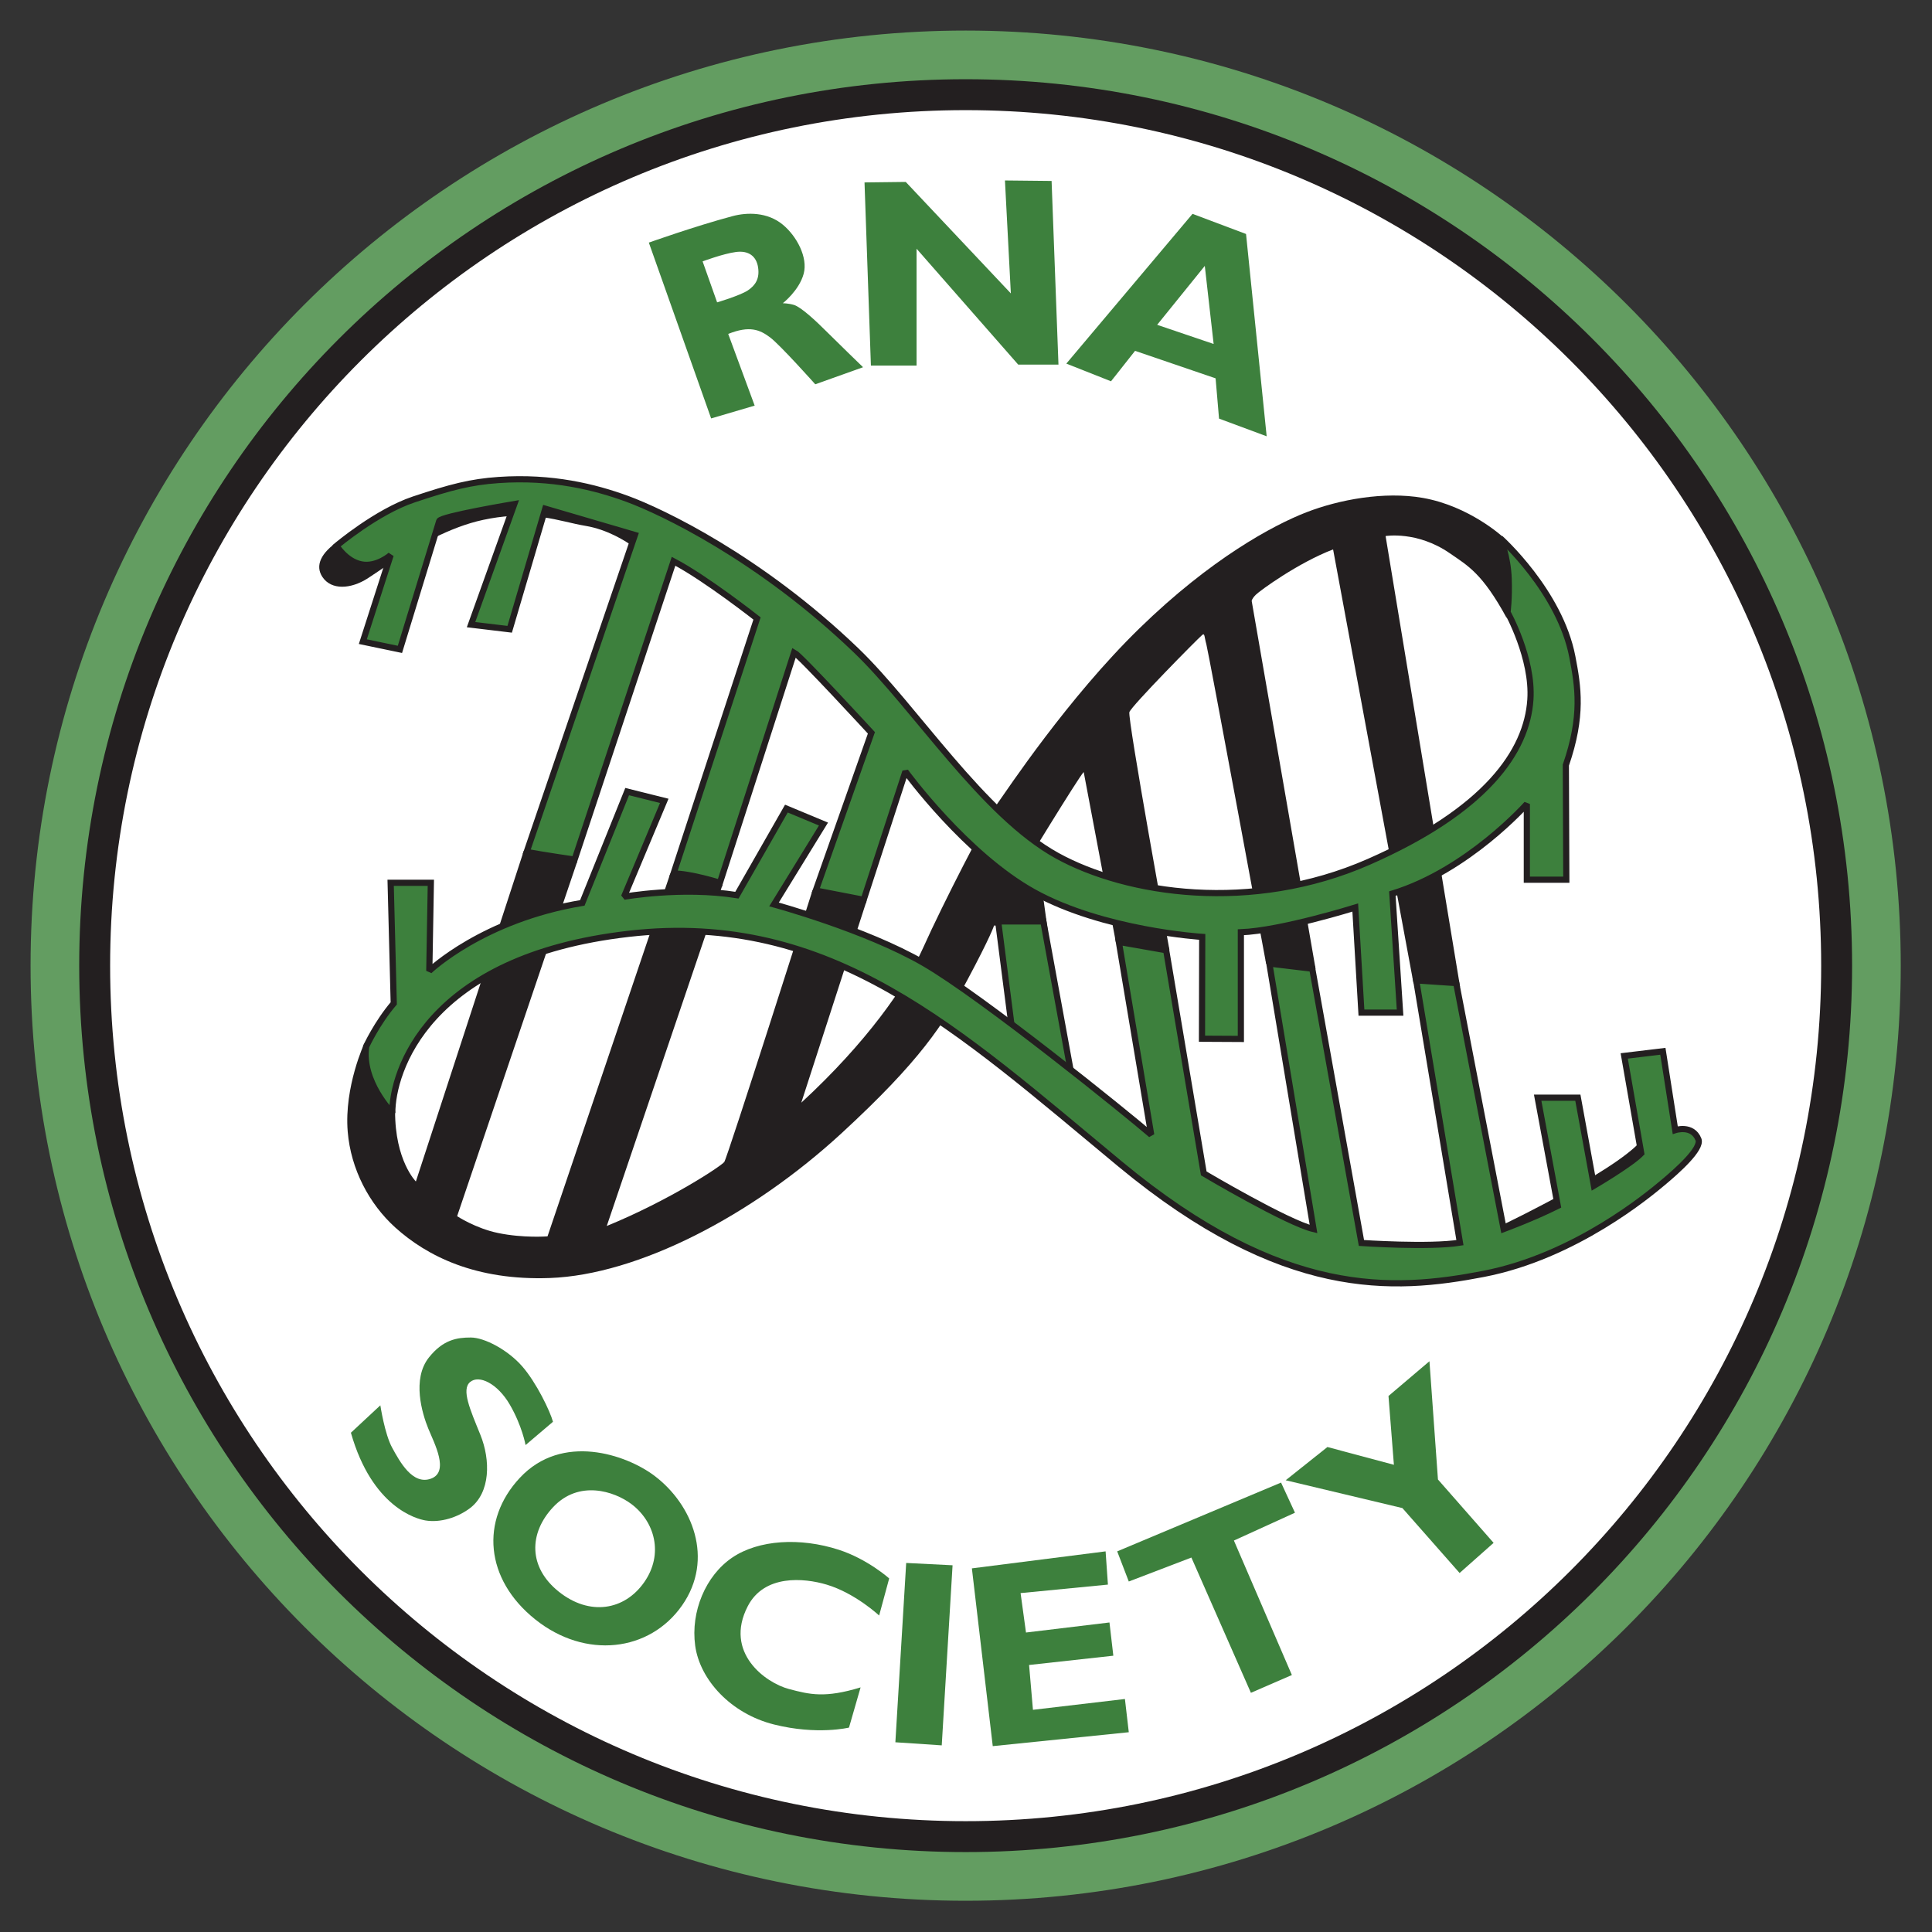 <?xml version="1.0" encoding="UTF-8" standalone="no"?>
<!DOCTYPE svg PUBLIC "-//W3C//DTD SVG 1.1//EN" "http://www.w3.org/Graphics/SVG/1.1/DTD/svg11.dtd">
<svg width="100%" height="100%" viewBox="0 0 1302 1302" version="1.1" xmlns="http://www.w3.org/2000/svg" xmlns:xlink="http://www.w3.org/1999/xlink" xml:space="preserve" xmlns:serif="http://www.serif.com/" style="fill-rule:evenodd;clip-rule:evenodd;stroke-miterlimit:2;">
    <rect x="0" y="0" width="1302" height="1302" fill="#333333" stroke="none"/>
    <g transform="matrix(4.167,0,0,4.167,20.601,18.339)">
        <path d="M298.457,151.77C298.457,233.083 232.541,299 151.228,299C69.916,299 4,233.083 4,151.77C4,70.459 69.916,4.543 151.228,4.543C232.541,4.543 298.457,70.459 298.457,151.77Z" style="fill:none;stroke:rgb(99,157,97);stroke-width:8px;"/>
        <path d="M292.088,151.77C292.088,229.565 229.023,292.63 151.228,292.63C73.433,292.63 10.367,229.565 10.367,151.77C10.367,73.976 73.433,10.911 151.228,10.911C229.023,10.911 292.088,73.976 292.088,151.77Z" style="fill:white;stroke:rgb(35,31,32);stroke-width:5px;"/>
        <path d="M110.066,63.27L99.99,34.835C99.99,34.835 107.475,32.17 113.517,30.556C115.853,29.932 119.147,29.856 121.661,31.937C123.929,33.813 125.739,37.252 125.033,39.869C124.3,42.587 121.661,44.635 121.661,44.635C121.661,44.635 122.606,44.655 123.456,44.912C124.624,45.264 127.044,47.534 128.701,49.19C130.356,50.847 134.636,54.988 134.636,54.988L126.906,57.749C126.906,57.749 121.248,51.399 119.591,50.157C117.934,48.915 116.278,48.224 112.827,49.604L117.106,61.199L110.066,63.27ZM108.686,37.872L111.033,44.498C111.033,44.498 114.76,43.393 116.002,42.565C117.244,41.737 117.934,40.633 117.658,38.838C117.382,37.044 116.14,36.077 114.069,36.354C111.999,36.63 108.686,37.872 108.686,37.872Z" style="fill:rgb(61,128,61);"/>
        <path d="M135.904,54.722L143.289,54.722L143.289,35.823L159.727,54.563L166.238,54.563L165.126,24.864L157.583,24.785L158.536,43.049L141.542,25.023L134.871,25.102L135.904,54.722Z" style="fill:rgb(61,128,61);fill-rule:nonzero;"/>
        <path d="M167.509,54.404L187.917,30.185L196.573,33.44L199.909,66.157L192.206,63.298L191.65,56.787L178.626,52.34L174.736,57.263L167.509,54.404ZM182.2,48.131L191.333,51.228L189.903,38.602L182.2,48.131Z" style="fill:rgb(61,128,61);"/>
        <path d="M51.806,227.309L56.569,222.877C56.569,222.877 57.267,227.529 58.485,229.745C59.704,231.96 61.777,235.838 64.768,234.731C67.758,233.624 65.321,229.082 64.324,226.644C63.327,224.207 61.638,218.623 64.435,215.123C66.735,212.245 68.978,211.91 71.193,211.91C73.408,211.91 77.175,213.904 79.502,216.563C81.828,219.222 84.044,223.876 84.487,225.537L80.055,229.303C80.055,229.303 79.502,226.202 77.507,222.767C75.513,219.333 72.522,217.892 71.082,219.111C69.642,220.33 71.082,223.543 72.744,227.641C74.405,231.74 74.384,236.983 71.082,239.495C69.11,240.995 66.3,241.904 63.86,241.495C62.436,241.255 55.24,239.384 51.806,227.309Z" style="fill:rgb(61,128,61);fill-rule:nonzero;"/>
        <path d="M100.861,234.245C107.062,238.895 110.611,247.745 105.361,255.245C100.111,262.745 89.735,263.995 81.61,257.495C73.485,250.995 72.717,241.478 79.11,234.62C85.985,227.245 96.36,230.87 100.861,234.245ZM97.159,238.835C94.415,236.778 88.677,234.873 84.485,239.37C80.587,243.551 80.468,249.048 85.422,253.011C90.376,256.975 96.034,256.068 99.235,251.495C102.437,246.922 100.94,241.67 97.159,238.835Z" style="fill:rgb(61,128,61);"/>
        <path d="M138.861,250.87L137.236,256.87C137.236,256.87 133.361,253.245 128.735,251.87C125.061,250.777 118.656,250.203 115.986,255.37C112.111,262.87 118.861,267.745 122.611,268.745C126.046,269.661 128.485,270.245 134.236,268.495L132.361,274.995C132.361,274.995 127.236,276.245 120.236,274.495C113.236,272.745 108.236,267.245 107.486,261.745C106.736,256.245 109.171,250.414 113.486,247.495C117.736,244.62 124.457,244.209 130.735,246.245C135.361,247.745 138.861,250.87 138.861,250.87Z" style="fill:rgb(61,128,61);fill-rule:nonzero;"/>
        <path d="M141.611,248.37L149.111,248.745L147.361,277.87L139.861,277.37L141.611,248.37Z" style="fill:rgb(61,128,61);fill-rule:nonzero;"/>
        <path d="M152.236,249.245L155.611,277.995L177.611,275.745L176.986,270.37L162.111,272.12L161.486,264.87L175.111,263.37L174.486,257.995L160.986,259.62L160.111,253.245L174.236,251.87L173.861,246.495L152.236,249.245Z" style="fill:rgb(61,128,61);fill-rule:nonzero;"/>
        <path d="M175.736,246.495L177.611,251.37L187.736,247.495L197.361,269.37L203.986,266.495L194.611,244.745L204.486,240.245L202.236,235.37L175.736,246.495Z" style="fill:rgb(61,128,61);fill-rule:nonzero;"/>
        <path d="M202.986,234.995L209.736,229.62L220.486,232.495L219.611,221.37L226.236,215.745L227.611,234.87L236.611,245.12L231.111,249.995L221.861,239.495L202.986,234.995Z" style="fill:rgb(61,128,61);fill-rule:nonzero;"/>
        <path d="M238.525,193.47C238.525,193.47 258.725,183.795 261.065,179.223C263.405,174.651 265.212,179.223 265.212,179.223L263.83,183.05L247.775,192.833L239.587,196.235L235.334,194.853L238.525,193.47Z" style="fill:rgb(35,31,32);fill-rule:nonzero;"/>
        <path d="M231.18,155.154L219.143,82.292C219.143,82.292 224.236,81.433 229.49,85.051C232.518,87.137 234.779,88.325 238.736,95.558L238.736,88.276L238.074,82.405C238.074,82.405 232.673,77.433 225.153,76.12C218.903,75.029 211.582,76.409 206.32,78.454C200.969,80.533 190.89,85.949 179.328,97.223C167.753,108.508 157.987,123.287 156.32,125.62C154.653,127.953 147.555,141.726 144.319,148.954C141.578,155.077 135.133,164.266 124.645,173.932L135.22,141.245L126.47,139.557C126.47,139.557 112.691,182.852 112.191,183.519C111.691,184.186 103.353,189.706 93.186,193.873L111.908,138.698C111.908,138.698 106.121,136.635 103.455,136.885L83.606,195.548C83.606,195.548 79.729,195.862 75.599,195.007C71.974,194.257 68.985,192.287 68.985,192.287L88.392,134.979L79.767,133.198L62.314,186.676C62.314,186.676 58.922,183.304 58.954,175.276C58.954,175.276 54.684,170.912 54.017,164.246C54.017,164.246 50.693,171.344 51.29,178.61C51.79,184.693 54.767,190.314 58.985,194.121C64.11,198.745 71.996,202.725 83.985,202.287C98.213,201.766 116.625,192.264 131.195,178.839C143.818,167.21 147.652,161.288 151.486,154.121C155.32,146.954 155.82,145.287 155.82,145.287L156.653,145.287C156.653,145.287 163.345,146.292 164.512,146.125L163.748,140.56L160.153,136.62C160.153,136.62 169.487,121.287 170.32,120.454L175.508,147.919C175.508,147.919 183.356,148.584 184.189,149.251C184.189,149.251 177.374,111.765 177.708,110.765C178.042,109.765 188.673,98.98 189.486,98.287C189.918,97.918 189.82,98.62 190.153,99.787C190.486,100.954 199.82,151.454 199.82,151.454L207.82,152.287L197.486,92.787C197.486,92.787 197.486,92.454 198.153,91.787C198.82,91.121 204.986,86.621 210.653,84.454L223.657,154.632C223.657,154.632 230.18,155.654 231.18,155.154Z" style="fill:rgb(35,31,32);fill-rule:nonzero;"/>
        <path d="M156.486,144.62L158.736,162.12L168.736,171.62L163.795,144.619L156.486,144.62Z" style="fill:rgb(61,128,61);fill-rule:nonzero;"/>
        <path d="M156.486,144.62L158.736,162.12L168.736,171.62L163.795,144.619L156.486,144.62Z" style="fill:none;stroke:rgb(35,31,32);stroke-width:1px;"/>
        <path d="M54.28,164.835C54.28,164.835 55.989,161.097 58.735,157.87L58.235,138.37L64.735,138.37L64.485,152.62C64.485,152.62 73.152,144.286 89.235,141.62L96.485,123.62L102.486,125.12L95.985,140.62C95.985,140.62 105.319,138.953 114.236,140.37L122.236,126.37L128.235,128.87L120.236,141.87C120.236,141.87 134.986,145.87 144.486,151.37C153.986,156.87 177.486,175.87 181.236,179.12L176.002,147.926L183.657,149.273L189.736,185.37C189.736,185.37 203.236,193.37 207.486,194.37L200.345,151.432L207.283,152.26L215.236,196.62C215.236,196.62 226.236,197.37 231.166,196.569L224.095,154.151L230.564,154.588L238.236,194.37C238.236,194.37 242.986,192.62 246.986,190.62L243.736,173.12L250.236,173.12L252.837,187.365C252.837,187.365 258.842,183.84 260.486,182.12L257.736,166.37L263.986,165.62L265.986,178.37C265.986,178.37 268.765,177.447 269.736,179.87C270.333,181.359 266.285,184.95 263.986,186.87C261.798,188.697 249.861,198.745 234.986,201.62C220.336,204.451 202.486,205.62 176.236,183.87C149.986,162.12 129.485,142.87 96.735,146.62C63.985,150.37 58.485,169.037 58.497,175.602C58.497,175.602 53.447,170.501 54.28,164.835Z" style="fill:rgb(61,128,61);fill-rule:nonzero;"/>
        <path d="M54.28,164.835C54.28,164.835 55.989,161.097 58.735,157.87L58.235,138.37L64.735,138.37L64.485,152.62C64.485,152.62 73.152,144.286 89.235,141.62L96.485,123.62L102.486,125.12L95.985,140.62C95.985,140.62 105.319,138.953 114.236,140.37L122.236,126.37L128.235,128.87L120.236,141.87C120.236,141.87 134.986,145.87 144.486,151.37C153.986,156.87 177.486,175.87 181.236,179.12L176.002,147.926L183.657,149.273L189.736,185.37C189.736,185.37 203.236,193.37 207.486,194.37L200.345,151.432L207.283,152.26L215.236,196.62C215.236,196.62 226.236,197.37 231.166,196.569L224.095,154.151L230.564,154.588L238.236,194.37C238.236,194.37 242.986,192.62 246.986,190.62L243.736,173.12L250.236,173.12L252.837,187.365C252.837,187.365 258.842,183.84 260.486,182.12L257.736,166.37L263.986,165.62L265.986,178.37C265.986,178.37 268.765,177.447 269.736,179.87C270.333,181.359 266.285,184.95 263.986,186.87C261.798,188.697 249.861,198.745 234.986,201.62C220.336,204.451 202.486,205.62 176.236,183.87C149.986,162.12 129.485,142.87 96.735,146.62C63.985,150.37 58.485,169.037 58.497,175.602C58.497,175.602 53.447,170.501 54.28,164.835Z" style="fill:none;stroke:rgb(35,31,32);stroke-width:1px;"/>
        <path d="M75.702,73.229C84.343,72.633 91.263,74.36 96.514,76.285C101.997,78.295 117.938,85.819 133.54,100.814C143.024,109.93 153.986,127.37 166.05,134.005C177.262,140.172 197.44,143.314 216.415,134.983C235.389,126.652 241.997,117.125 242.559,108.762C243.01,102.051 238.861,94.62 238.861,94.62C238.861,94.62 239.158,92.467 239.048,89.214C238.923,85.49 237.681,82.64 237.681,82.64C237.681,82.64 247.298,91.245 249.339,101.795C250.282,106.668 251.048,111.37 248.295,119.339L248.37,137.87L241.986,137.87L241.986,125.62C241.986,125.62 232.486,136.37 220.236,140.12L221.486,159.37L215.236,159.37L214.236,142.37C214.236,142.37 202.236,146.12 195.736,146.37L195.736,163.62L189.449,163.587L189.486,147.12C189.486,147.12 173.486,146.12 162.236,139.87C151.24,133.761 141.486,120.37 141.486,120.37L134.736,141.12L126.986,139.62L135.986,114.12C135.986,114.12 124.486,101.62 123.486,101.12L111.486,138.37C111.486,138.37 106.736,136.87 103.986,136.87L117.486,95.62C117.486,95.62 109.236,89.12 103.986,86.37L87.985,134.62C87.985,134.62 82.735,133.87 80.235,133.37L97.735,82.12L83.235,77.87L77.485,97.37L71.235,96.62L78.235,77.12C78.235,77.12 66.343,79.109 66.093,79.859L59.735,100.62L53.735,99.37L58.235,85.37C58.235,85.37 55.985,87.37 53.485,86.87C50.985,86.37 49.485,83.87 49.485,83.87C49.485,83.87 55.985,78.37 61.985,76.37C67.985,74.37 71.191,73.541 75.702,73.229Z" style="fill:rgb(61,128,61);fill-rule:nonzero;"/>
        <path d="M75.702,73.229C84.343,72.633 91.263,74.36 96.514,76.285C101.997,78.295 117.938,85.819 133.54,100.814C143.024,109.93 153.986,127.37 166.05,134.005C177.262,140.172 197.44,143.314 216.415,134.983C235.389,126.652 241.997,117.125 242.559,108.762C243.01,102.051 238.861,94.62 238.861,94.62C238.861,94.62 239.158,92.467 239.048,89.214C238.923,85.49 237.681,82.64 237.681,82.64C237.681,82.64 247.298,91.245 249.339,101.795C250.282,106.668 251.048,111.37 248.295,119.339L248.37,137.87L241.986,137.87L241.986,125.62C241.986,125.62 232.486,136.37 220.236,140.12L221.486,159.37L215.236,159.37L214.236,142.37C214.236,142.37 202.236,146.12 195.736,146.37L195.736,163.62L189.449,163.587L189.486,147.12C189.486,147.12 173.486,146.12 162.236,139.87C151.24,133.761 141.486,120.37 141.486,120.37L134.736,141.12L126.986,139.62L135.986,114.12C135.986,114.12 124.486,101.62 123.486,101.12L111.486,138.37C111.486,138.37 106.736,136.87 103.986,136.87L117.486,95.62C117.486,95.62 109.236,89.12 103.986,86.37L87.985,134.62C87.985,134.62 82.735,133.87 80.235,133.37L97.735,82.12L83.235,77.87L77.485,97.37L71.235,96.62L78.235,77.12C78.235,77.12 66.343,79.109 66.093,79.859L59.735,100.62L53.735,99.37L58.235,85.37C58.235,85.37 55.985,87.37 53.485,86.87C50.985,86.37 49.485,83.87 49.485,83.87C49.485,83.87 55.985,78.37 61.985,76.37C67.985,74.37 71.191,73.541 75.702,73.229Z" style="fill:none;stroke:rgb(35,31,32);stroke-width:1px;"/>
        <path d="M53.485,86.87C50.985,86.37 49.485,83.87 49.485,83.87C49.485,83.87 50.397,83.099 51.853,82.029C50.956,82.436 50.258,82.788 49.861,83.053C46.943,84.998 45.979,87.083 47.201,88.911C48.662,91.097 51.82,90.856 54.495,89.154C55.212,88.697 56.325,87.92 57.711,87.002L58.235,85.37C58.235,85.37 55.985,87.37 53.485,86.87ZM83.235,77.87L82.83,79.245C85.422,79.608 87.555,80.279 89.749,80.645C93.285,81.234 96.183,83.092 97.167,83.784L97.735,82.12L83.235,77.87ZM66.093,79.859L65.26,82.58C67.774,81.336 70.492,80.25 73.216,79.672C74.8,79.336 76.228,79.146 77.54,79.058L78.235,77.12C78.235,77.12 66.343,79.109 66.093,79.859Z" style="fill:rgb(35,31,32);fill-rule:nonzero;"/>
    </g>
</svg>
